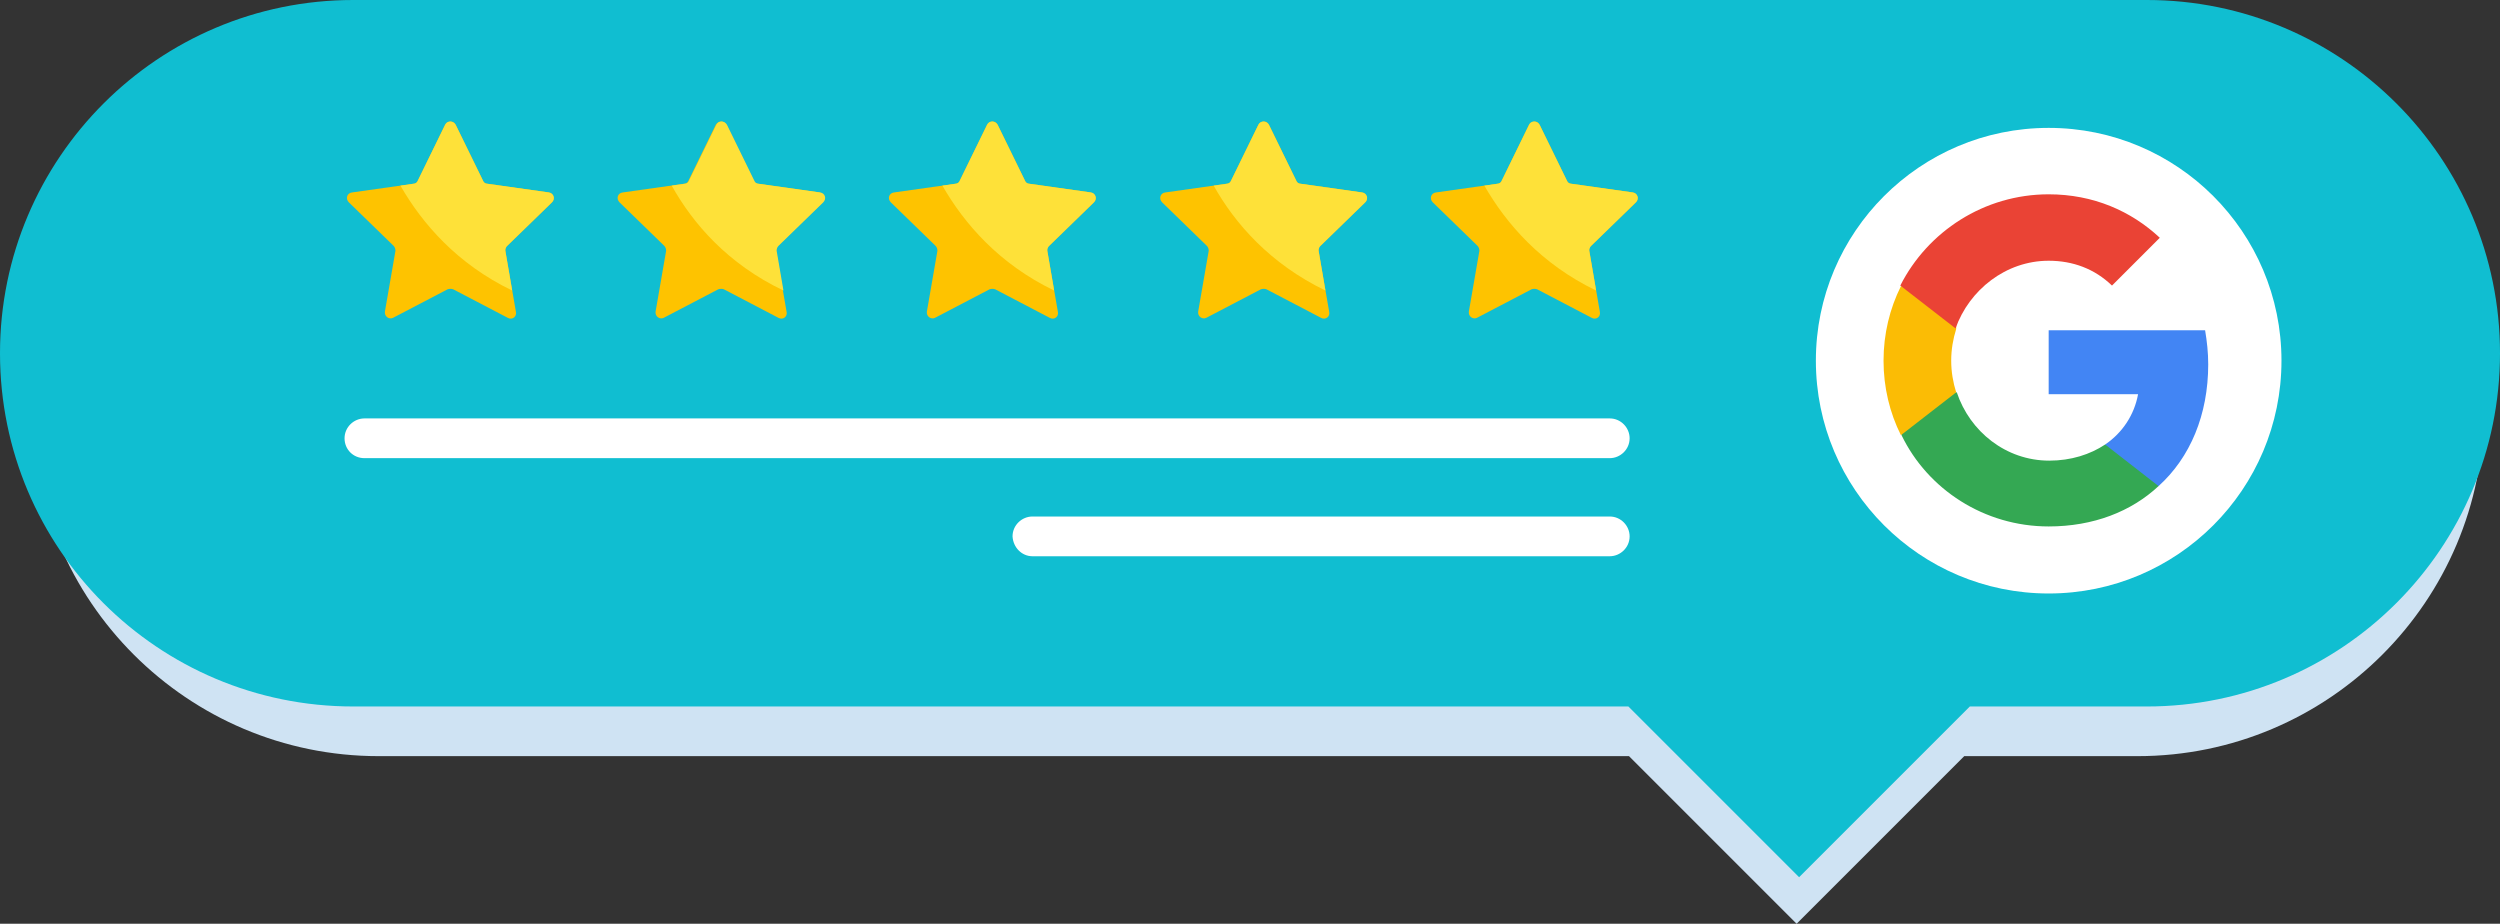 <?xml version="1.0" encoding="utf-8"?>
<!-- Generator: Adobe Illustrator 27.6.1, SVG Export Plug-In . SVG Version: 6.00 Build 0)  -->
<svg version="1.1" id="OBJECTS" xmlns="http://www.w3.org/2000/svg" xmlns:xlink="http://www.w3.org/1999/xlink" x="0px" y="0px"
	 viewBox="0 0 402.7 148.8" style="enable-background:new 0 0 402.7 148.8;" xml:space="preserve">
<rect x="0" y="0" width="402.7" height="148.8" fill="#333333" stroke="none"/>
<style type="text/css">
	.st0{fill:#CFE3F3;}
	.st1{fill:#10BED1;}
	.st2{fill:#FEC300;}
	.st3{fill:#FEE139;}
	.st4{fill:#FFFFFF;}
	.st5{display:none;clip-path:url(#SVGID_00000177471006407513210860000018214675222483736972_);}
	.st6{display:inline;fill:#FE624A;}
	.st7{display:inline;fill:#FEC300;}
	.st8{display:inline;fill:#F48E69;}
	.st9{display:inline;}
	.st10{fill:#F48E69;}
	.st11{display:inline;fill:#FFC39A;}
	.st12{fill:#40307D;}
	.st13{fill:#FE926E;}
	.st14{fill:#FE624A;}
	.st15{clip-path:url(#SVGID_00000177471006407513210860000018214675222483736972_);}
	.st16{fill-rule:evenodd;clip-rule:evenodd;fill:#4285F4;}
	.st17{fill-rule:evenodd;clip-rule:evenodd;fill:#34A853;}
	.st18{fill-rule:evenodd;clip-rule:evenodd;fill:#FBBC05;}
	.st19{fill-rule:evenodd;clip-rule:evenodd;fill:#EA4335;}
	.st20{fill:none;}
</style>
<path class="st0" d="M61,10.2h283.3c30.8,0,55.8,25,55.8,55.8c0,30.8-25,55.8-55.8,55.8h-27.9l-27,27l-27-27H61
	c-30.8,0-55.8-25-55.8-55.8C5.2,35.2,30.2,10.2,61,10.2z"/>
<g>
	<path class="st1" d="M56.9,0h288.9c31.4,0,56.9,25.5,56.9,56.9c0,31.4-25.5,56.9-56.9,56.9h-28.5l-27.5,27.5l-27.5-27.5H56.9
		C25.5,113.8,0,88.4,0,56.9C0,25.5,25.5,0,56.9,0z"/>
	<g>
		<g>
			<path class="st2" d="M247.6,46.6l8.8,4.6c0.7,0.4,1.5-0.2,1.3-1l-1.7-9.8c-0.1-0.3,0-0.6,0.3-0.8l7.2-7c0.6-0.5,0.2-1.5-0.5-1.6
				l-9.9-1.4c-0.3,0-0.6-0.2-0.7-0.5l-4.4-9c-0.3-0.7-1.3-0.7-1.7,0l-4.4,9c-0.1,0.3-0.4,0.5-0.7,0.5l-9.9,1.4
				c-0.8,0.1-1.1,1-0.5,1.6l7.2,7c0.2,0.2,0.3,0.5,0.3,0.8l-1.7,9.8c-0.1,0.8,0.7,1.3,1.3,1l8.8-4.6C247,46.5,247.3,46.5,247.6,46.6
				z"/>
			<path class="st3" d="M239.1,29.9l2.1-0.3c0.3,0,0.6-0.2,0.7-0.5l4.4-9c0.3-0.7,1.3-0.7,1.7,0l4.4,9c0.1,0.3,0.4,0.5,0.7,0.5
				l9.9,1.4c0.8,0.1,1.1,1,0.5,1.6l-7.2,7c-0.2,0.2-0.3,0.5-0.3,0.8l1.1,6.4C248.2,42.5,242.6,36,239.1,29.9z"/>
		</g>
		<g>
			<path class="st2" d="M204,46.6l8.8,4.6c0.7,0.4,1.5-0.2,1.3-1l-1.7-9.8c-0.1-0.3,0-0.6,0.3-0.8l7.2-7c0.6-0.5,0.2-1.5-0.5-1.6
				l-9.9-1.4c-0.3,0-0.6-0.2-0.7-0.5l-4.4-9c-0.3-0.7-1.3-0.7-1.7,0l-4.4,9c-0.1,0.3-0.4,0.5-0.7,0.5l-9.9,1.4
				c-0.8,0.1-1.1,1-0.5,1.6l7.2,7c0.2,0.2,0.3,0.5,0.3,0.8l-1.7,9.8c-0.1,0.8,0.7,1.3,1.3,1l8.8-4.6C203.4,46.5,203.7,46.5,204,46.6
				z"/>
			<path class="st3" d="M195.5,29.9l2.1-0.3c0.3,0,0.6-0.2,0.7-0.5l4.4-9c0.3-0.7,1.3-0.7,1.7,0l4.4,9c0.1,0.3,0.4,0.5,0.7,0.5
				l9.9,1.4c0.8,0.1,1.1,1,0.5,1.6l-7.2,7c-0.2,0.2-0.3,0.5-0.3,0.8l1.1,6.4C204.6,42.5,198.9,36,195.5,29.9z"/>
		</g>
		<g>
			<path class="st2" d="M160.3,46.6l8.8,4.6c0.7,0.4,1.5-0.2,1.3-1l-1.7-9.8c-0.1-0.3,0-0.6,0.3-0.8l7.2-7c0.6-0.5,0.2-1.5-0.5-1.6
				l-9.9-1.4c-0.3,0-0.6-0.2-0.7-0.5l-4.4-9c-0.3-0.7-1.3-0.7-1.7,0l-4.4,9c-0.1,0.3-0.4,0.5-0.7,0.5l-9.9,1.4
				c-0.8,0.1-1.1,1-0.5,1.6l7.2,7c0.2,0.2,0.3,0.5,0.3,0.8l-1.7,9.8c-0.1,0.8,0.7,1.3,1.3,1l8.8-4.6C159.7,46.5,160,46.5,160.3,46.6
				z"/>
			<path class="st3" d="M151.8,29.9l2.1-0.3c0.3,0,0.6-0.2,0.7-0.5l4.4-9c0.3-0.7,1.3-0.7,1.7,0l4.4,9c0.1,0.3,0.4,0.5,0.7,0.5
				l9.9,1.4c0.8,0.1,1.1,1,0.5,1.6l-7.2,7c-0.2,0.2-0.3,0.5-0.3,0.8l1.1,6.4C160.9,42.5,155.3,36,151.8,29.9z"/>
		</g>
		<g>
			<path class="st2" d="M116.6,46.6l8.8,4.6c0.7,0.4,1.5-0.2,1.3-1l-1.7-9.8c-0.1-0.3,0-0.6,0.3-0.8l7.2-7c0.6-0.5,0.2-1.5-0.5-1.6
				l-9.9-1.4c-0.3,0-0.6-0.2-0.7-0.5l-4.4-9c-0.3-0.7-1.3-0.7-1.7,0l-4.4,9c-0.1,0.3-0.4,0.5-0.7,0.5l-9.9,1.4
				c-0.8,0.1-1.1,1-0.5,1.6l7.2,7c0.2,0.2,0.3,0.5,0.3,0.8l-1.7,9.8c-0.1,0.8,0.7,1.3,1.3,1l8.8-4.6C116,46.5,116.4,46.5,116.6,46.6
				z"/>
			<path class="st3" d="M108.2,29.9l2.1-0.3c0.3,0,0.6-0.2,0.7-0.5l4.4-9c0.3-0.7,1.3-0.7,1.7,0l4.4,9c0.1,0.3,0.4,0.5,0.7,0.5
				l9.9,1.4c0.8,0.1,1.1,1,0.5,1.6l-7.2,7c-0.2,0.2-0.3,0.5-0.3,0.8l1.1,6.4C117.2,42.5,111.6,36,108.2,29.9z"/>
		</g>
		<g>
			<path class="st2" d="M73,46.6l8.8,4.6c0.7,0.4,1.5-0.2,1.3-1l-1.7-9.8c-0.1-0.3,0-0.6,0.3-0.8l7.2-7c0.6-0.5,0.2-1.5-0.5-1.6
				l-9.9-1.4c-0.3,0-0.6-0.2-0.7-0.5l-4.4-9c-0.3-0.7-1.3-0.7-1.7,0l-4.4,9c-0.1,0.3-0.4,0.5-0.7,0.5l-9.9,1.4
				c-0.8,0.1-1.1,1-0.5,1.6l7.2,7c0.2,0.2,0.3,0.5,0.3,0.8l-1.7,9.8c-0.1,0.8,0.7,1.3,1.3,1l8.8-4.6C72.4,46.5,72.7,46.5,73,46.6z"
				/>
			<path class="st3" d="M64.5,29.9l2.1-0.3c0.3,0,0.6-0.2,0.7-0.5l4.4-9c0.3-0.7,1.3-0.7,1.7,0l4.4,9c0.1,0.3,0.4,0.5,0.7,0.5
				l9.9,1.4c0.8,0.1,1.1,1,0.5,1.6l-7.2,7c-0.2,0.2-0.3,0.5-0.3,0.8l1.1,6.4C73.6,42.5,68,36,64.5,29.9z"/>
		</g>
	</g>
	<g>
		<path class="st4" d="M58.7,73.8h200.6c1.7,0,3.2-1.4,3.2-3.2l0,0c0-1.7-1.4-3.2-3.2-3.2H58.7c-1.7,0-3.2,1.4-3.2,3.2l0,0
			C55.5,72.4,56.9,73.8,58.7,73.8z"/>
		<path class="st4" d="M166.3,89.6h93c1.7,0,3.2-1.4,3.2-3.2l0,0c0-1.7-1.4-3.2-3.2-3.2h-93c-1.7,0-3.2,1.4-3.2,3.2l0,0
			C163.2,88.2,164.6,89.6,166.3,89.6z"/>
	</g>
	<g>
		<g>
			<defs>
				<circle id="SVGID_1_" cx="330" cy="58.1" r="37.5"/>
			</defs>
			<use xlink:href="#SVGID_1_"  style="overflow:visible;fill:#FFFFFF;"/>
			<clipPath id="SVGID_00000038403770451502553180000018214708822505623199_">
				<use xlink:href="#SVGID_1_"  style="overflow:visible;"/>
			</clipPath>
			<g style="display:none;clip-path:url(#SVGID_00000038403770451502553180000018214708822505623199_);">
				<path class="st6" d="M327.2,38.2c0,0-10.7-0.5-16.7,14.4c-6,14.4-6.7,21.4-2,26.4c4.7,5,9.7,6.7,18.4,2.7c0,0,9,6.5,19.4,0.7
					c10.4-5.7,9.7-21.1,4.7-28.1C346.1,47.5,340.4,37.5,327.2,38.2z"/>
				<path class="st7" d="M348.8,119.8v-19.5c0-10.6-8.6-19.3-19.3-19.3l0,0c-10.6,0-19.3,8.6-19.3,19.3v19.5H348.8z"/>
				<path class="st8" d="M330.2,90.9L330.2,90.9c-3.9,0-7-3.1-7-7v-12h14v12C337.2,87.8,334.1,90.9,330.2,90.9z"/>
				<g class="st9">
					<path class="st10" d="M315.5,63.3c0,0-1.3-4.9-4.4-3.6c-3,1.3,0.7,11.1,3.3,8.8C317,66.3,315.5,63.3,315.5,63.3z"/>
					<path class="st10" d="M345.5,63.3c0,0,1.3-4.9,4.4-3.6c3,1.3-0.7,11.1-3.3,8.8C343.9,66.3,345.5,63.3,345.5,63.3z"/>
				</g>
				<path class="st11" d="M330.2,79L330.2,79c-8.9,0-16.2-7.2-16.2-16.2v-1c0-8.9,7.2-16.2,16.2-16.2l0,0c8.9,0,16.2,7.2,16.2,16.2
					v1C346.3,71.7,339.1,79,330.2,79z"/>
				<g class="st9">
					<g>
						<path class="st12" d="M339.1,55.7c-0.1,0-0.3,0-0.4-0.1l0,0c0,0-1.6-1-3.1-0.4c-0.4,0.2-0.8,0-1-0.4c-0.2-0.4,0-0.8,0.4-1
							c2.3-1,4.5,0.4,4.6,0.5c0.3,0.2,0.4,0.7,0.2,1C339.6,55.5,339.4,55.7,339.1,55.7z"/>
						<path class="st12" d="M320.5,55.7c-0.2,0-0.5-0.1-0.6-0.3c-0.2-0.3-0.1-0.8,0.2-1c0.1-0.1,2.3-1.5,4.6-0.5
							c0.4,0.2,0.6,0.6,0.4,1c-0.2,0.4-0.6,0.5-1,0.4c-1.5-0.7-3.1,0.4-3.1,0.4C320.8,55.6,320.6,55.7,320.5,55.7z"/>
					</g>
					<g>
						<circle class="st12" cx="322.9" cy="59.7" r="1.1"/>
						<path class="st12" d="M338.5,59.7c0,0.6-0.5,1.1-1.1,1.1c-0.6,0-1.1-0.5-1.1-1.1c0-0.6,0.5-1.1,1.1-1.1
							C338,58.6,338.5,59.1,338.5,59.7z"/>
					</g>
					<path class="st10" d="M329.8,68.7L329.8,68.7c-1,0-1.8-0.8-1.8-1.8v-4.5c0-1,0.8-1.8,1.8-1.8l0,0c1,0,1.8,0.8,1.8,1.8v4.5
						C331.6,67.9,330.8,68.7,329.8,68.7z"/>
					<g>
						<path class="st13" d="M324.2,65.6c0,1.7-1.4,3-3,3c-1.7,0-3-1.4-3-3c0-1.7,1.4-3,3-3C322.9,62.6,324.2,63.9,324.2,65.6z"/>
						<path class="st13" d="M342.2,65.6c0,1.7-1.4,3-3,3c-1.7,0-3-1.4-3-3c0-1.7,1.4-3,3-3C340.8,62.6,342.2,63.9,342.2,65.6z"/>
					</g>
					<path class="st14" d="M334.8,70.7c0,2.5-2,4.5-4.5,4.5s-4.5-2-4.5-4.5H334.8z"/>
				</g>
				<path class="st6" d="M339.6,46.7c0,0-2.7,7.7-15.9,11.7c-13.2,4-14.9,8.7-14.9,8.7s-0.5-9.5,7.2-18.4c7.7-9,17.2-8.2,17.2-8.2
					L339.6,46.7z"/>
			</g>
			<g style="clip-path:url(#SVGID_00000038403770451502553180000018214708822505623199_);">
				<path class="st16" d="M355.7,58.7c0-1.9-0.2-3.7-0.5-5.5H330v10.3h14.4c-0.6,3.3-2.5,6.2-5.3,8.1v6.7h8.6
					C352.8,73.7,355.7,66.8,355.7,58.7z"/>
				<path class="st17" d="M330,84.8c7.2,0,13.3-2.4,17.7-6.5l-8.6-6.7c-2.4,1.6-5.5,2.6-9,2.6c-7,0-12.8-4.7-14.9-11h-8.9v6.9
					C310.5,78.8,319.6,84.8,330,84.8z"/>
				<path class="st18" d="M315.1,63.2c-0.5-1.6-0.8-3.3-0.8-5.1s0.3-3.5,0.8-5.1v-6.9h-8.9c-1.8,3.6-2.8,7.7-2.8,12s1,8.4,2.8,12
					L315.1,63.2z"/>
				<path class="st19" d="M330,42c3.9,0,7.4,1.3,10.2,4l7.7-7.7c-4.6-4.3-10.7-7-17.9-7c-10.4,0-19.5,6-23.9,14.7l8.9,6.9
					C317.2,46.7,323.1,42,330,42z"/>
				<path class="st20" d="M303.3,31.4h53.4v53.4h-53.4V31.4z"/>
			</g>
		</g>
	</g>
</g>
</svg>

